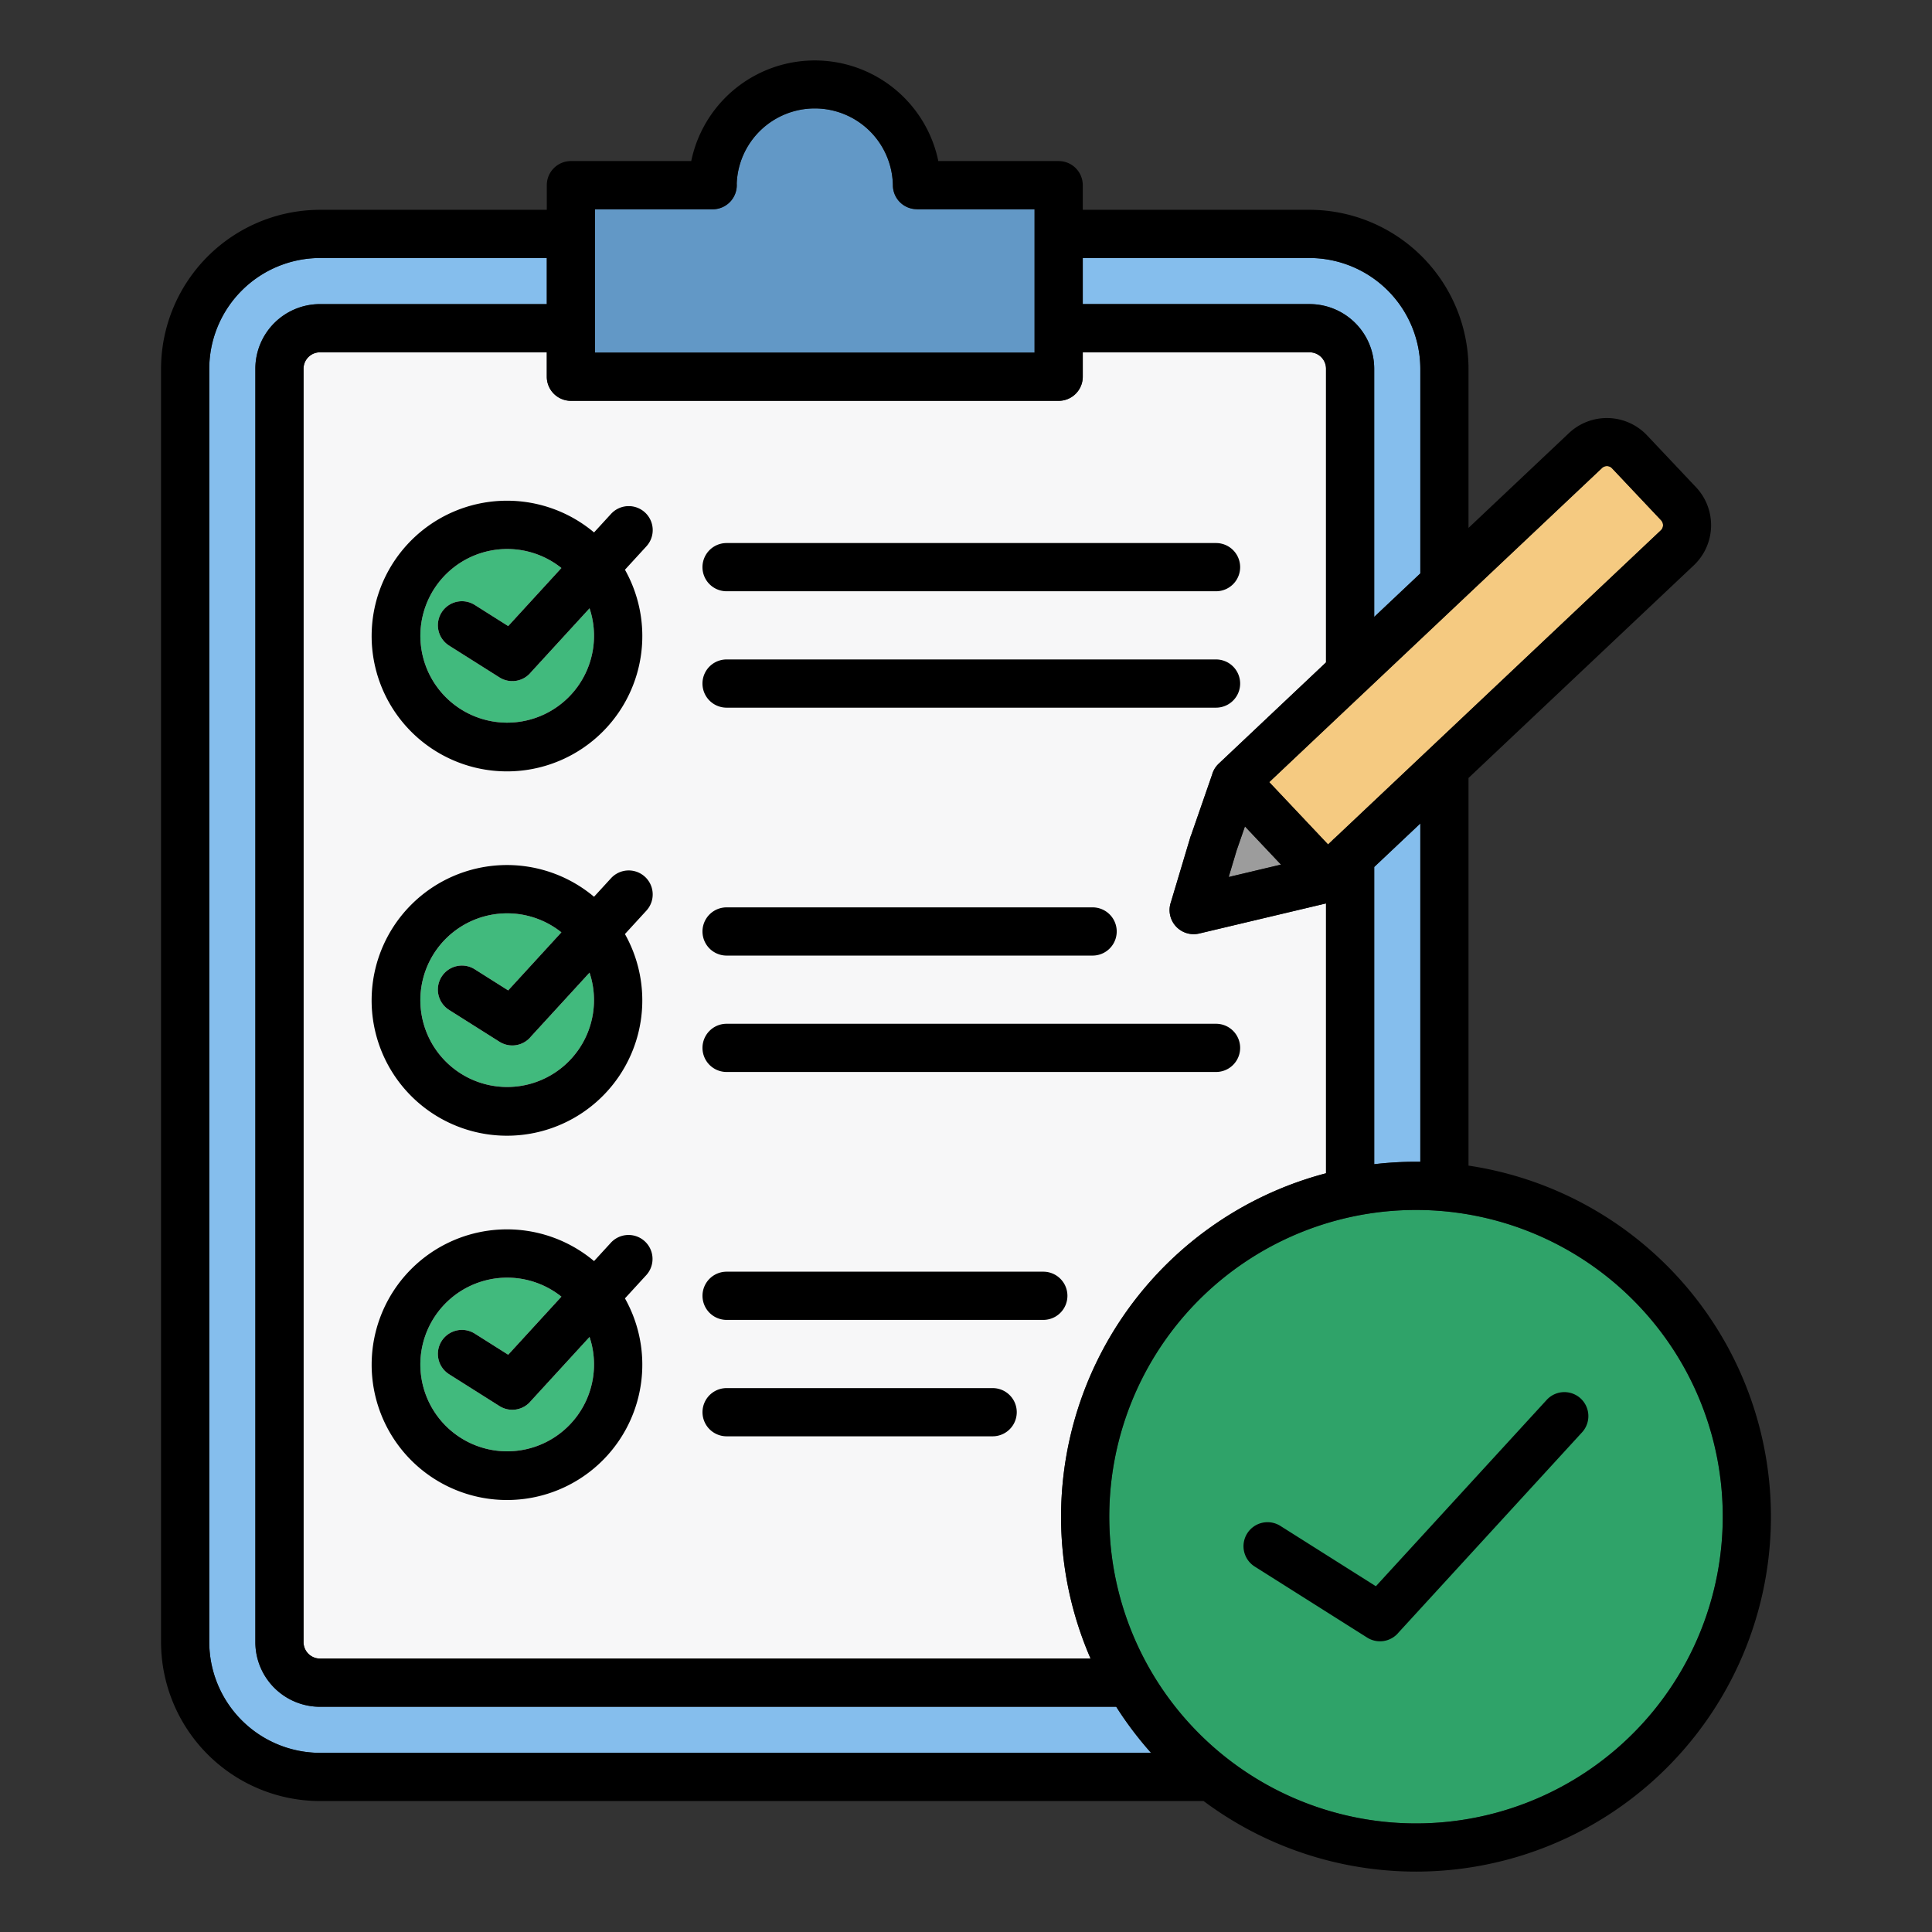 <svg id="Layer_1" height="512" viewBox="0 0 512 512" width="512" xmlns="http://www.w3.org/2000/svg" data-name="Layer 1"><rect x="0" y="0" width="512" height="512" fill="#333333" stroke="none"/><g fill-rule="evenodd"><path d="m289.015 439.537a94.133 94.133 0 0 1 62.393-128.608v-71.51l-33.6 7.972a6.386 6.386 0 0 1 -7.5-8.326l5.119-17.114a6.2 6.2 0 0 1 .265-.726l5.519-15.914a6.336 6.336 0 0 1 1.776-2.942l28.419-26.826v-77.851a4.357 4.357 0 0 0 -4.328-4.328h-60.133v6.471a6.388 6.388 0 0 1 -6.388 6.388h-129.263a6.388 6.388 0 0 1 -6.388-6.388v-6.471h-60.134a4.357 4.357 0 0 0 -4.328 4.328v337.516a4.36 4.36 0 0 0 4.328 4.329z" fill="#f7f7f8"/><g fill="#41ba7d"><path d="m119.054 364.213a6.369 6.369 0 1 1 6.787-10.779l8.838 5.582 14.1-15.386a23.011 23.011 0 1 0 7.457 10.684l-15.53 16.942a6.371 6.371 0 0 1 -8.335 1.371z"/><path d="m119.054 267.664a6.369 6.369 0 1 1 6.787-10.779l8.838 5.582 14.1-15.386a23.008 23.008 0 1 0 7.457 10.683l-15.53 16.943a6.371 6.371 0 0 1 -8.335 1.371z"/><path d="m119.054 171.115a6.369 6.369 0 1 1 6.787-10.779l8.838 5.582 14.1-15.386a23.008 23.008 0 1 0 7.457 10.683l-15.53 16.943a6.369 6.369 0 0 1 -8.335 1.37z"/></g><path d="m188.865 55.462h-31.183v37.986h116.487v-37.986h-31.182v-.025a6.364 6.364 0 0 1 -6.363-6.288 20.7 20.7 0 0 0 -41.384-.476c.008.133.013.266.013.4a6.388 6.388 0 0 1 -6.388 6.389z" fill="#6298c6"/><path d="m440.212 137.884-13.02-13.793a1.842 1.842 0 0 0 -1.289-.575 1.888 1.888 0 0 0 -1.353.513l-62.063 58.582a6.4 6.4 0 0 1 -.639.6l-25.484 24.059 15.585 16.511 1.155-1.09a6.443 6.443 0 0 1 .642-.6l86.4-81.559a1.845 1.845 0 0 0 .575-1.29 1.891 1.891 0 0 0 -.509-1.358z" fill="#f5ca81"/><path d="m332.541 230.771 6.928-1.644-9.545-10.112-2.215 6.385-.054.194-2.04 6.82z" fill="#9c9c9c"/><path d="m364.184 163.484 12.216-11.528v-54.264a29.419 29.419 0 0 0 -29.32-29.317h-60.135v12.213h60.135a17.136 17.136 0 0 1 17.1 17.1z" fill="#85beed"/><path d="m432.738 344.46a81.287 81.287 0 1 0 23.808 57.478 81.032 81.032 0 0 0 -23.808-57.478z" fill="#2fa369"/><path d="m305.044 464.525a94.509 94.509 0 0 1 -9.231-12.212h-211.041a17.139 17.139 0 0 1 -17.1-17.1v-337.521a17.136 17.136 0 0 1 17.1-17.1h60.134v-12.217h-60.135a29.417 29.417 0 0 0 -29.316 29.317v337.516a29.419 29.419 0 0 0 29.316 29.317z" fill="#85beed"/><path d="m375.26 307.877c.379 0 .758 0 1.137.007v-89.653l-12.213 11.527v78.765a95.077 95.077 0 0 1 11.076-.646z" fill="#85beed"/><path d="m192.558 349.787a6.388 6.388 0 0 1 0-12.776h83.932a6.388 6.388 0 0 1 0 12.776zm0 30.849a6.388 6.388 0 0 1 0-12.776h70.505a6.388 6.388 0 1 1 0 12.776zm-35.131-46.436 4.5-4.908a6.359 6.359 0 0 1 9.383 8.584l-5.691 6.208a35.863 35.863 0 1 1 -8.191-9.884zm-38.373 30.013a6.369 6.369 0 1 1 6.787-10.779l8.838 5.582 14.1-15.386a23.011 23.011 0 1 0 7.457 10.684l-15.53 16.942a6.371 6.371 0 0 1 -8.335 1.371l-13.321-8.414zm73.5-110.975a6.388 6.388 0 1 1 0-12.776h97a6.388 6.388 0 0 1 0 12.776zm0 30.848a6.388 6.388 0 1 1 0-12.776h129.71a6.388 6.388 0 0 1 0 12.776zm-35.131-46.435 4.5-4.908a6.358 6.358 0 1 1 9.383 8.583l-5.691 6.208a35.866 35.866 0 1 1 -8.191-9.883zm-38.373 30.013a6.369 6.369 0 1 1 6.787-10.779l8.838 5.582 14.1-15.386a23.008 23.008 0 1 0 7.457 10.683l-15.53 16.943a6.371 6.371 0 0 1 -8.335 1.371l-13.321-8.414zm73.5-110.975a6.388 6.388 0 1 1 0-12.776h129.714a6.388 6.388 0 0 1 0 12.776zm0 30.848a6.388 6.388 0 0 1 0-12.776h129.714a6.388 6.388 0 0 1 0 12.776zm-35.123-46.437 4.5-4.908a6.358 6.358 0 0 1 9.383 8.583l-5.691 6.208a35.866 35.866 0 1 1 -8.191-9.883zm-38.373 30.013a6.369 6.369 0 1 1 6.787-10.779l8.838 5.582 14.1-15.386a23.008 23.008 0 1 0 7.457 10.683l-15.53 16.943a6.369 6.369 0 0 1 -8.335 1.37l-13.321-8.413zm69.811-115.651h-31.183v37.986h116.487v-37.986h-31.182v-.025a6.364 6.364 0 0 1 -6.363-6.288 20.7 20.7 0 0 0 -41.384-.476c.008.133.013.266.013.4a6.388 6.388 0 0 1 -6.388 6.388zm251.347 82.422-13.02-13.793a1.842 1.842 0 0 0 -1.289-.575 1.888 1.888 0 0 0 -1.353.513l-62.063 58.582a6.4 6.4 0 0 1 -.639.6l-25.484 24.059 15.585 16.511 1.155-1.09a6.443 6.443 0 0 1 .642-.6l86.4-81.559a1.845 1.845 0 0 0 .575-1.29 1.891 1.891 0 0 0 -.513-1.353zm-107.671 92.887-6.926 1.643 2.04-6.82.054-.194 2.215-6.385 9.545 10.112zm31.643-67.287 12.216-11.528v-54.264a29.419 29.419 0 0 0 -29.32-29.317h-60.135v12.213h60.135a17.136 17.136 0 0 1 17.1 17.1v65.792zm68.554 180.976a81.287 81.287 0 1 0 23.808 57.478 81.032 81.032 0 0 0 -23.808-57.478zm-143.723 95.077a94.133 94.133 0 0 1 62.393-128.608v-71.51l-33.6 7.972a6.386 6.386 0 0 1 -7.5-8.326l5.119-17.114a6.2 6.2 0 0 1 .265-.726l5.519-15.914a6.336 6.336 0 0 1 1.776-2.942l28.419-26.826v-77.851a4.357 4.357 0 0 0 -4.328-4.328h-60.133v6.471a6.388 6.388 0 0 1 -6.388 6.388h-129.263a6.388 6.388 0 0 1 -6.388-6.388v-6.471h-60.134a4.357 4.357 0 0 0 -4.328 4.328v337.516a4.36 4.36 0 0 0 4.328 4.329zm16.029 24.988a94.509 94.509 0 0 1 -9.231-12.212h-211.041a17.139 17.139 0 0 1 -17.1-17.1v-337.521a17.136 17.136 0 0 1 17.1-17.1h60.134v-12.217h-60.135a29.417 29.417 0 0 0 -29.316 29.317v337.516a29.419 29.419 0 0 0 29.316 29.317zm84.129-155.625v-102.729l59.71-56.362a14.656 14.656 0 0 0 .611-20.658l-13.02-13.793a14.656 14.656 0 0 0 -20.658-.611l-26.643 25.153v-42.2a42.2 42.2 0 0 0 -42.093-42.1h-60.135v-6.526a6.388 6.388 0 0 0 -6.388-6.388h-31.891a33.432 33.432 0 0 0 -65.481 0h-31.891a6.388 6.388 0 0 0 -6.388 6.388v6.526h-60.135a42.2 42.2 0 0 0 -42.093 42.092v337.516a42.2 42.2 0 0 0 42.093 42.092h234.2a94.065 94.065 0 1 0 70.207-168.4zm-13.913-1.023a95.077 95.077 0 0 0 -11.076.646v-78.765l12.216-11.527v89.653c-.379 0-.758-.007-1.137-.007zm-42.709 107.3a6.369 6.369 0 1 1 6.787-10.779l25.285 15.97 45.262-49.377a6.358 6.358 0 0 1 9.382 8.584l-48.613 53.035a6.37 6.37 0 0 1 -8.335 1.371z"/></g></svg>